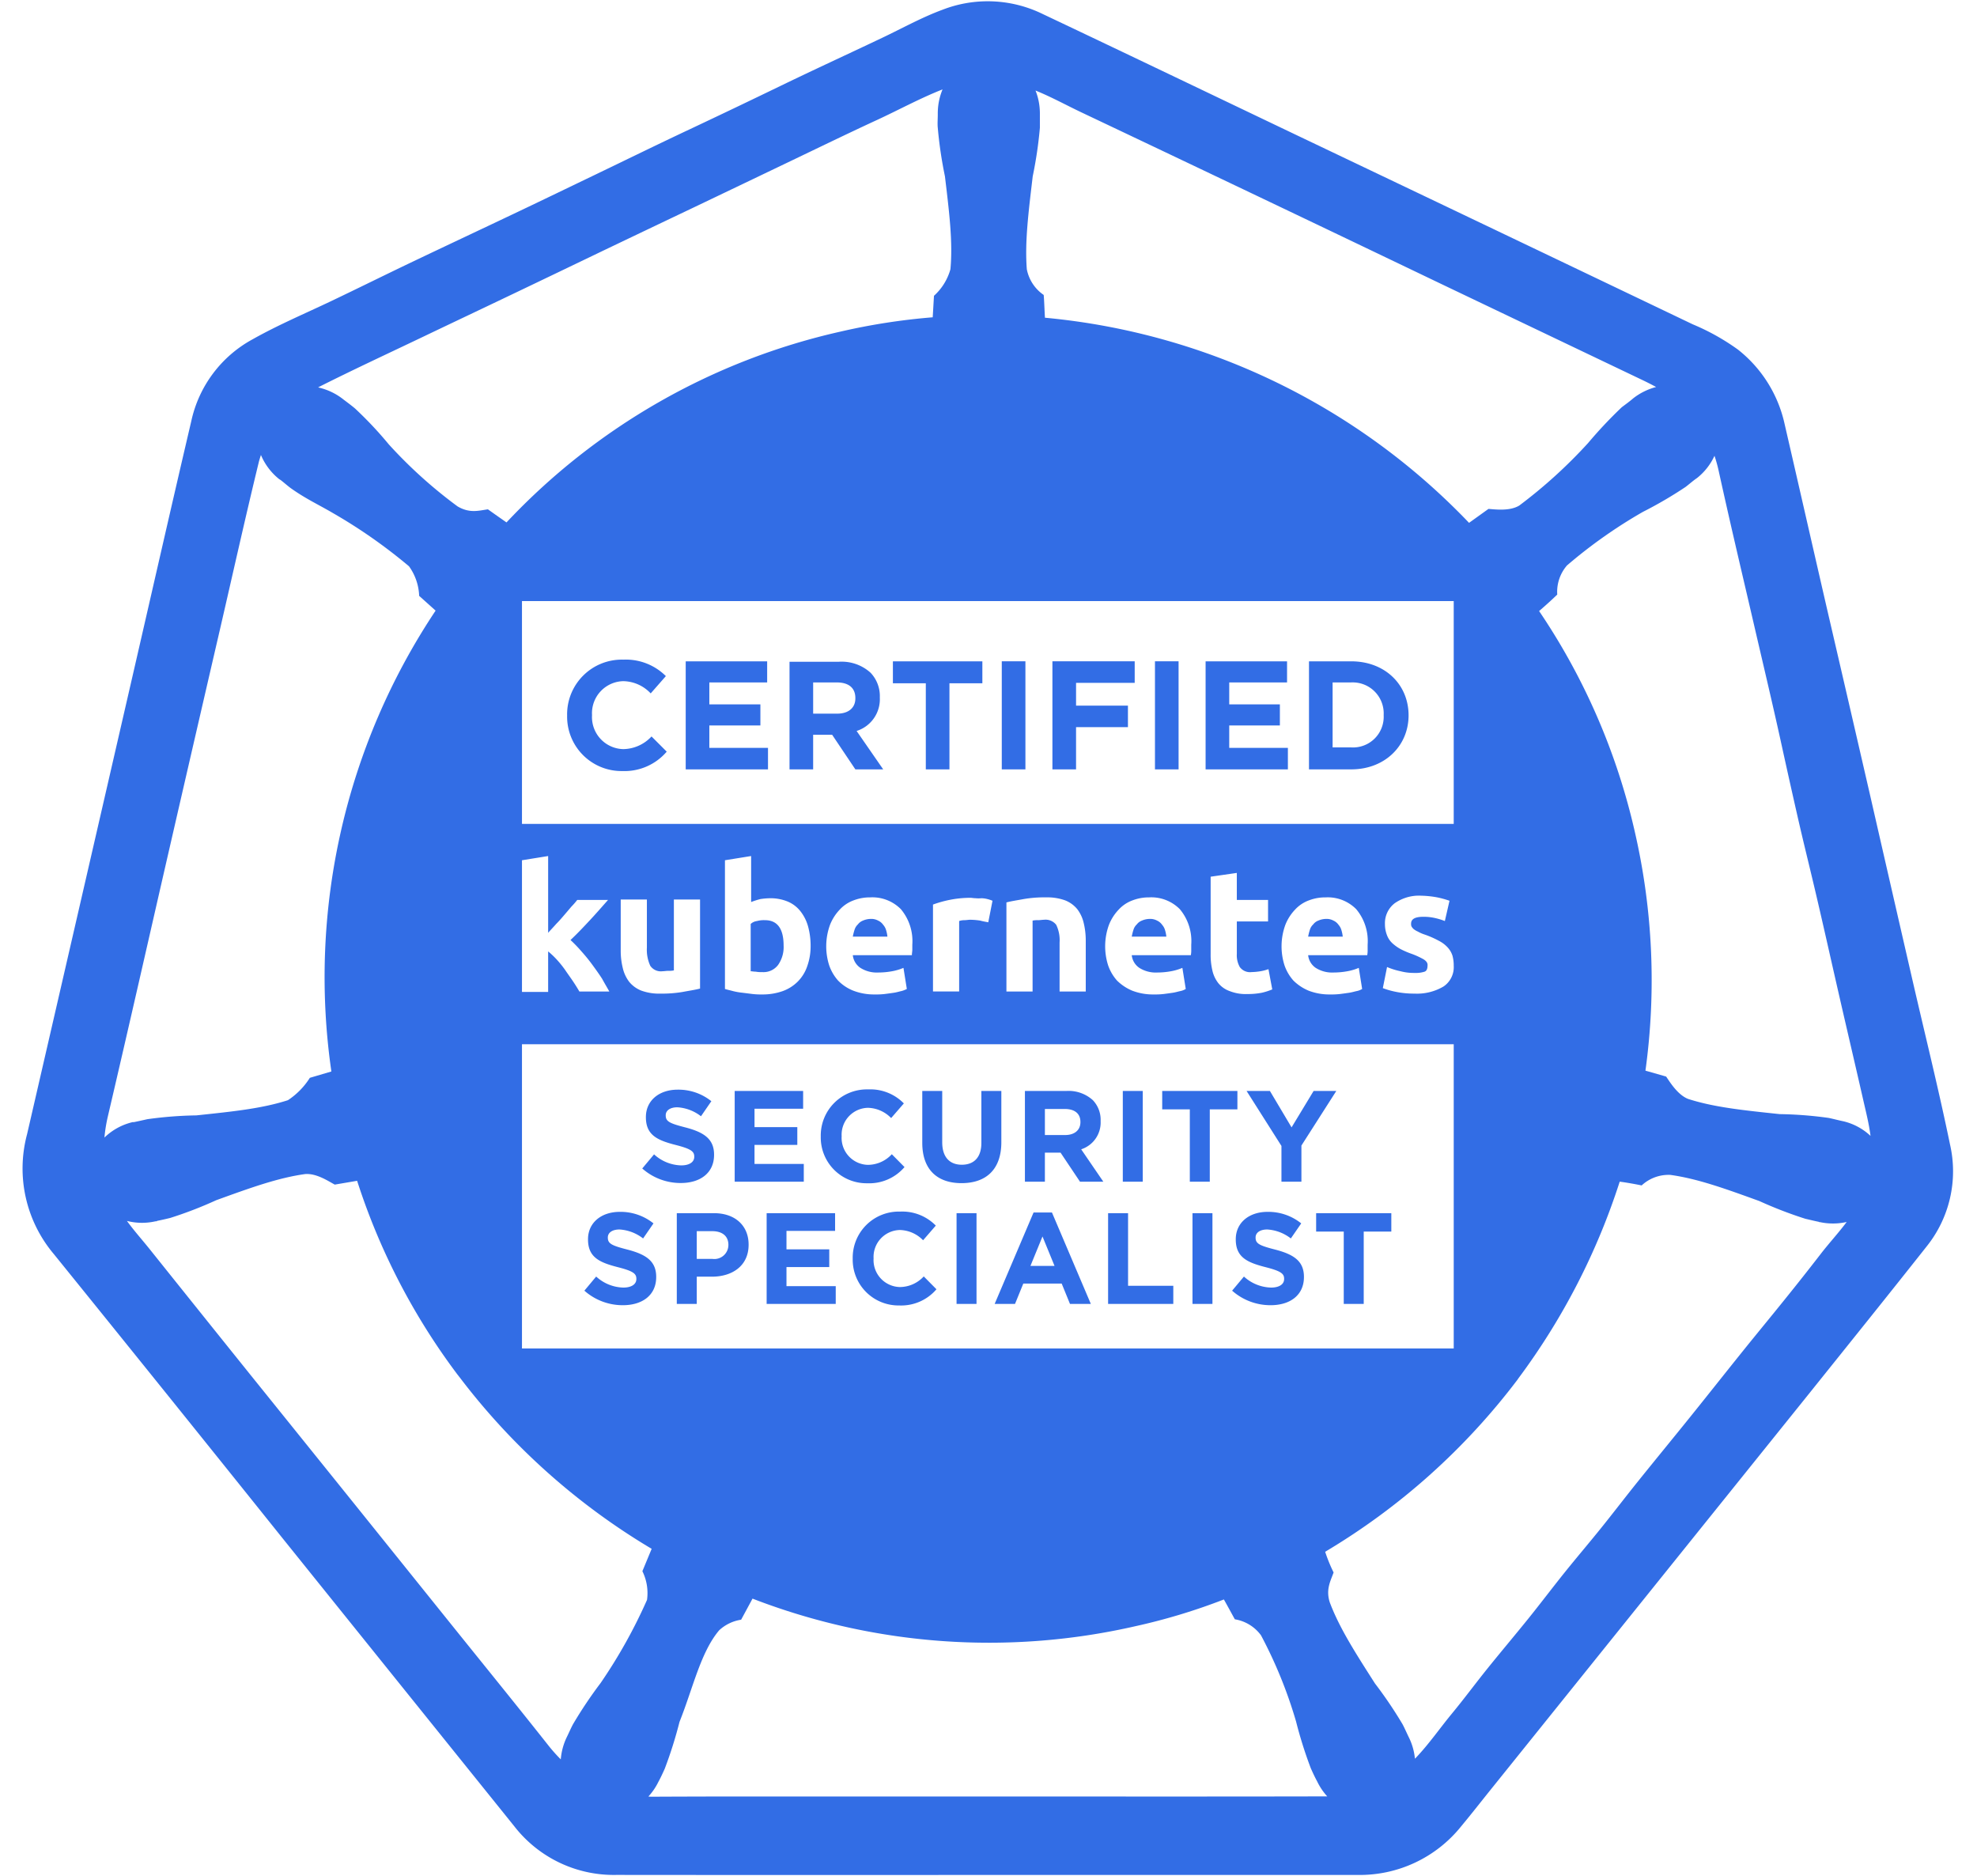 <svg xmlns="http://www.w3.org/2000/svg" viewBox="0 0 242.721 230.325" fill="#326de5"><path d="M121.314.156a15.35 15.35 0 0 0-5.593 1.037c-2.56.943-4.945 2.277-7.405 3.446-4.16 1.977-8.348 3.9-12.494 5.908a1157.394 1157.394 0 0 1-11.07 5.29c-3.899 1.83-7.767 3.728-11.648 5.595-3.145 1.512-6.285 3.031-9.436 4.53-4.406 2.098-8.825 4.168-13.229 6.27-3.254 1.555-6.484 3.16-9.74 4.711-3.244 1.545-6.563 2.946-9.693 4.711a15.06 15.06 0 0 0-7.518 10.028c-2.357 10.057-4.645 20.131-6.96 30.199-4.397 19.116-8.798 38.23-13.202 57.344a16.288 16.288 0 0 0 3.293 14.734 9254.617 9254.617 0 0 1 27.977 34.756c9.511 11.826 19.026 23.65 28.543 35.472a15.463 15.463 0 0 0 12.535 5.973c15.128.015 30.256.015 45.385.004 15.183 0 30.367 0 45.55-.002a15.955 15.955 0 0 0 12.809-6c1.2-1.44 2.351-2.918 3.525-4.379l25.5-31.717 13.63-16.95c4.825-6.019 9.663-12.028 14.445-18.08a14.748 14.748 0 0 0 2.886-12.563c-1.406-6.815-3.091-13.571-4.65-20.354a17957.28 17957.28 0 0 1-5.236-22.842 11706.43 11706.43 0 0 0-5.207-22.517c-1.742-7.562-3.461-15.13-5.206-22.69a15.982 15.982 0 0 0-5.726-9.15 27.626 27.626 0 0 0-5.563-3.11 32637.272 32637.272 0 0 0-48.334-23.081c-10.493-5.01-20.976-10.042-31.486-15.018a15.35 15.35 0 0 0-6.682-1.555zm-5.595 10.819a7.676 7.676 0 0 0-.586 2.953v.156c0 .518-.052 1.14 0 1.605a51.42 51.42 0 0 0 .88 5.96c.519 4.351.985 8.028.674 11.396a6.863 6.863 0 0 1-2.021 3.266l-.154 2.64a78.138 78.138 0 0 0-11.348 1.762 80.467 80.467 0 0 0-40.98 23.418 268.055 268.055 0 0 1-2.28-1.606c-1.14.156-2.228.518-3.73-.363a57.36 57.36 0 0 1-8.444-7.615 46.577 46.577 0 0 0-4.144-4.404c-.363-.311-.986-.777-1.4-1.088a7.622 7.622 0 0 0-3.127-1.496c.057-.03.108-.065.166-.094 4.215-2.122 8.501-4.106 12.76-6.143 3.615-1.73 7.239-3.442 10.855-5.172 3.764-1.8 7.525-3.604 11.285-5.414 3.666-1.753 7.334-3.504 11.004-5.25a9679.86 9679.86 0 0 0 11.514-5.511c3.665-1.752 7.315-3.533 11.003-5.235 2.697-1.244 5.31-2.68 8.073-3.765zm11.416.14c1.936.78 3.775 1.8 5.662 2.694 14.641 6.94 29.267 13.914 43.877 20.921l24.99 11.932c.562.269 1.116.551 1.662.846a7.737 7.737 0 0 0-2.812 1.39c-.415.363-.986.777-1.4 1.088a54.402 54.402 0 0 0-4.145 4.405 60.784 60.784 0 0 1-8.444 7.668c-1.191.725-3.006.465-3.783.414l-2.383 1.71a82.567 82.567 0 0 0-52.068-25.18c-.052-.828-.102-2.33-.154-2.796a4.966 4.966 0 0 1-2.073-3.16c-.259-3.368.207-6.995.725-11.399a51.41 51.41 0 0 0 .88-5.959v-1.761a7.627 7.627 0 0 0-.534-2.813zm-95.1 44.737a7.52 7.52 0 0 0 2.276 2.994c.051 0 .053.052.105.052.414.311.932.777 1.295 1.036 1.813 1.295 3.418 2.022 5.18 3.058a64.23 64.23 0 0 1 9.326 6.528 6.614 6.614 0 0 1 1.244 3.626l2.02 1.813a81.066 81.066 0 0 0-12.797 56.574l-2.643.778a9.085 9.085 0 0 1-2.693 2.746c-3.212 1.036-6.839 1.399-11.243 1.865a48.436 48.436 0 0 0-6.01.467c-.466.103-1.14.257-1.657.361h-.157a7.427 7.427 0 0 0-3.46 1.895 19.273 19.273 0 0 1 .413-2.567c2.64-11.27 5.187-22.56 7.78-33.842 1.996-8.687 4-17.373 6.011-26.056 1.574-6.817 3.093-13.646 4.746-20.444.075-.304.174-.591.264-.884zm178.457.101a17.046 17.046 0 0 1 .494 1.76 816.497 816.497 0 0 0 1.875 8.31c.793 3.446 1.605 6.886 2.403 10.33 1.165 5.037 2.368 10.068 3.472 15.118.633 2.891 1.278 5.78 1.934 8.666.595 2.622 1.24 5.239 1.865 7.857 1.176 4.927 2.265 9.874 3.399 14.81.95 4.14 1.92 8.273 2.863 12.413.32 1.403.672 2.798.851 4.222a7.339 7.339 0 0 0-3.335-1.793c-.519-.103-1.295-.31-1.813-.414a48.422 48.422 0 0 0-6.01-.466c-4.404-.467-8.03-.83-11.242-1.866-1.295-.518-2.227-2.07-2.693-2.744l-2.54-.726a81.195 81.195 0 0 0-1.294-29.272 79.906 79.906 0 0 0-11.762-27.148 54.17 54.17 0 0 0 2.228-2.02 4.957 4.957 0 0 1 1.192-3.574 60.44 60.44 0 0 1 9.326-6.58 50.543 50.543 0 0 0 5.232-3.057c.415-.31.933-.777 1.399-1.088a7.463 7.463 0 0 0 2.156-2.738zM64.084 73.787h114.393v27.356H64.084V73.787zM76.74 80.97a6.959 6.959 0 0 0-.222.006 6.715 6.715 0 0 0-6.891 6.84v.05a6.68 6.68 0 0 0 6.787 6.787 6.822 6.822 0 0 0 5.441-2.382l-1.865-1.866a4.824 4.824 0 0 1-3.472 1.555 3.932 3.932 0 0 1-3.834-4.145v-.052a3.934 3.934 0 0 1 3.834-4.145 4.722 4.722 0 0 1 3.369 1.502l1.863-2.123a6.959 6.959 0 0 0-5.004-2.027 6.959 6.959 0 0 0-.006 0zm7.446.213v13.263h10.103v-2.642h-7.201v-2.746h6.267v-2.59h-6.267v-2.694h7.098v-2.591h-10zm25.437 0v2.695h4.041v10.568h2.902V83.877h4.041v-2.695h-10.984zm13.367 0v13.263h2.903V81.182h-2.903zm6.217 0v13.263h2.902v-5.181h6.371V86.62h-6.37v-2.797h7.2v-2.642h-10.103zm12.59 0v13.263h2.9V81.182h-2.9zm6.217 0v13.263h10.103v-2.642h-7.201v-2.746h6.217v-2.59h-6.217v-2.694h7.098v-2.591h-10zm12.693 0v13.263h5.182c4.144 0 7.045-2.9 7.045-6.63 0-3.783-2.9-6.633-7.045-6.633h-5.182zm-57.353.04a5.277 5.277 0 0 0-.362.012h-6.06v13.211h2.9v-4.248h2.332l2.85 4.248h3.418l-3.264-4.715a4.085 4.085 0 0 0 2.85-4.093v-.051a4.146 4.146 0 0 0-1.14-3.006 5.277 5.277 0 0 0-3.524-1.357zm62.699 2.546a3.807 3.807 0 0 1 3.824 3.994v.052a3.767 3.767 0 0 1-3.988 3.936h-2.282v-7.979h2.282a3.807 3.807 0 0 1 .164-.003zm-66.221.005h2.9c1.4 0 2.282.621 2.282 1.916v.051c0 1.14-.83 1.865-2.229 1.865h-2.953v-3.832zm-32.535 21.311v9.428c.31-.363.673-.726.984-1.088.363-.363.674-.725.985-1.088.31-.363.621-.724.88-1.035a9.182 9.182 0 0 0 .725-.83h3.781c-.777.88-1.5 1.709-2.226 2.486-.726.777-1.502 1.607-2.383 2.436a17.488 17.488 0 0 1 1.346 1.398 20.885 20.885 0 0 1 1.347 1.658c.415.57.83 1.141 1.192 1.711.31.57.622 1.087.88 1.553h-3.677a21.662 21.662 0 0 0-.777-1.242c-.311-.467-.623-.882-.934-1.348a12.608 12.608 0 0 0-1.035-1.295 10.03 10.03 0 0 0-1.088-1.037v4.975h-3.213v-16.164l3.213-.518zm24.92 0v5.646a9.666 9.666 0 0 1 1.138-.363 8.596 8.596 0 0 1 1.245-.103 5.544 5.544 0 0 1 2.123.414 3.917 3.917 0 0 1 1.554 1.191 5.26 5.26 0 0 1 .934 1.865 8.946 8.946 0 0 1 .31 2.436 7.27 7.27 0 0 1-.414 2.435 4.9 4.9 0 0 1-1.14 1.866 5.011 5.011 0 0 1-1.865 1.191 7.354 7.354 0 0 1-2.487.414 9.576 9.576 0 0 1-1.191-.05l-1.244-.157a8.142 8.142 0 0 1-1.192-.207c-.362-.103-.673-.156-.984-.26v-15.8l3.213-.518zm59.63 2.072v3.315h3.835v2.642h-3.834v3.99a2.953 2.953 0 0 0 .363 1.606 1.556 1.556 0 0 0 1.45.621 7.728 7.728 0 0 0 1.087-.103 5.465 5.465 0 0 0 .984-.258l.467 2.486a7.618 7.618 0 0 1-1.295.414 8.907 8.907 0 0 1-1.761.156 5.306 5.306 0 0 1-2.176-.363 3.116 3.116 0 0 1-1.399-.984 3.913 3.913 0 0 1-.724-1.555 8.348 8.348 0 0 1-.21-2.02v-9.482l3.214-.465zm22.258 2.79a5.2 5.2 0 0 1 .192 0 5.2 5.2 0 0 1 .191.007 12.06 12.06 0 0 1 1.969.207 11.597 11.597 0 0 1 1.502.414l-.57 2.489a8.009 8.009 0 0 0-1.192-.364 6.228 6.228 0 0 0-1.45-.156c-.985 0-1.503.26-1.503.83a.768.768 0 0 0 .053.361 1.373 1.373 0 0 0 .258.313 2.265 2.265 0 0 0 .52.31 4.331 4.331 0 0 0 .827.362 11.736 11.736 0 0 1 1.762.777 3.75 3.75 0 0 1 1.088.83 2.717 2.717 0 0 1 .57.985 4.534 4.534 0 0 1 .155 1.242 2.86 2.86 0 0 1-1.243 2.539 6.39 6.39 0 0 1-3.576.88 11.105 11.105 0 0 1-2.486-.26 9.97 9.97 0 0 1-1.399-.413l.518-2.59a8.816 8.816 0 0 0 1.658.518 6.436 6.436 0 0 0 1.71.207 3.615 3.615 0 0 0 1.243-.155c.26-.103.364-.364.364-.83 0-.259-.156-.466-.467-.674a9.969 9.969 0 0 0-1.451-.671 10.512 10.512 0 0 1-1.346-.57 5.249 5.249 0 0 1-1.037-.727 2.574 2.574 0 0 1-.674-.985 3.743 3.743 0 0 1-.258-1.398 3.075 3.075 0 0 1 1.192-2.54 5.2 5.2 0 0 1 2.88-.939zm-67.021.206a4.92 4.92 0 0 1 3.523 1.46 6.103 6.103 0 0 1 1.4 4.35v.622c0 .207-.052.415-.052.674h-7.254a2.154 2.154 0 0 0 .934 1.555 3.748 3.748 0 0 0 2.176.57 9.54 9.54 0 0 0 1.709-.156 6.499 6.499 0 0 0 1.4-.415l.414 2.59a3.051 3.051 0 0 1-.674.26c-.259.052-.57.155-.933.207-.363.052-.725.105-1.14.156a9.171 9.171 0 0 1-1.19.051 7.066 7.066 0 0 1-2.643-.467 5.352 5.352 0 0 1-1.865-1.242 5.533 5.533 0 0 1-1.088-1.865 7.699 7.699 0 0 1 .103-4.975 5.756 5.756 0 0 1 1.192-1.865 4.32 4.32 0 0 1 1.71-1.139 5.556 5.556 0 0 1 2.02-.363 4.92 4.92 0 0 1 .258-.008zm34.246 0a4.92 4.92 0 0 1 3.524 1.46 6.103 6.103 0 0 1 1.398 4.35v.622a3.186 3.186 0 0 1-.05.674h-7.255a2.154 2.154 0 0 0 .934 1.555 3.748 3.748 0 0 0 2.176.57 9.539 9.539 0 0 0 1.709-.156 6.499 6.499 0 0 0 1.398-.415l.414 2.59a2.031 2.031 0 0 1-.672.26c-.259.052-.57.155-.933.207-.363.052-.725.105-1.139.156a9.17 9.17 0 0 1-1.193.051 7.066 7.066 0 0 1-2.641-.467 5.88 5.88 0 0 1-1.865-1.242 5.533 5.533 0 0 1-1.088-1.865 7.699 7.699 0 0 1 .103-4.975 5.756 5.756 0 0 1 1.192-1.865 4.32 4.32 0 0 1 1.709-1.139 5.555 5.555 0 0 1 2.021-.363 4.92 4.92 0 0 1 .258-.008zm21.654 0a4.92 4.92 0 0 1 3.526 1.46 6.103 6.103 0 0 1 1.398 4.35v.622a3.187 3.187 0 0 1-.05.674h-7.254a2.154 2.154 0 0 0 .931 1.555 3.748 3.748 0 0 0 2.176.57 9.539 9.539 0 0 0 1.71-.156 6.498 6.498 0 0 0 1.4-.415l.413 2.59a2.031 2.031 0 0 1-.673.26c-.26.052-.57.155-.932.207-.363.052-.726.105-1.14.156a9.17 9.17 0 0 1-1.192.051 7.066 7.066 0 0 1-2.643-.467 5.88 5.88 0 0 1-1.863-1.242 5.533 5.533 0 0 1-1.09-1.865 7.699 7.699 0 0 1 .106-4.975 5.756 5.756 0 0 1 1.191-1.865 4.32 4.32 0 0 1 1.709-1.139 5.555 5.555 0 0 1 2.02-.363 4.92 4.92 0 0 1 .257-.008zm-34.31.004a6.409 6.409 0 0 1 2.088.367 3.642 3.642 0 0 1 1.502 1.088 4.452 4.452 0 0 1 .777 1.659 9.173 9.173 0 0 1 .26 2.123v6.32h-3.213v-6.01a4.326 4.326 0 0 0-.414-2.176 1.654 1.654 0 0 0-1.502-.62c-.207 0-.468.05-.727.05a2.737 2.737 0 0 0-.672.053v8.703h-3.212V110.78c.57-.155 1.294-.258 2.123-.414a14.96 14.96 0 0 1 2.695-.207 6.409 6.409 0 0 1 .295-.004zm-9.518.057c.156 0 .362.05.621.05a3.385 3.385 0 0 0 .727 0 3.498 3.498 0 0 1 .725.104 4.318 4.318 0 0 1 .623.207l-.52 2.643c-.259-.052-.622-.104-.984-.207a8.597 8.597 0 0 0-1.243-.104c-.207 0-.467.053-.726.053a1.932 1.932 0 0 0-.621.103v8.65h-3.213v-10.671a13.803 13.803 0 0 1 2.021-.57 12.884 12.884 0 0 1 2.59-.258zm-42.949.207h3.213v5.906a4.703 4.703 0 0 0 .414 2.227 1.568 1.568 0 0 0 1.502.674c.207 0 .468-.051.727-.051a2.737 2.737 0 0 0 .671-.053v-8.703h3.213v10.932c-.57.155-1.296.258-2.125.414a14.96 14.96 0 0 1-2.693.207 6.409 6.409 0 0 1-2.383-.364 3.643 3.643 0 0 1-1.502-1.088 4.452 4.452 0 0 1-.777-1.658 8.83 8.83 0 0 1-.26-2.123v-6.321zm30.783 2.38a1.774 1.774 0 0 0-.111.003 2.475 2.475 0 0 0-.934.207 1.414 1.414 0 0 0-.62.467 1.488 1.488 0 0 0-.415.673 6.445 6.445 0 0 0-.209.829h4.25a4.13 4.13 0 0 0-.156-.778 1.706 1.706 0 0 0-.363-.674 1.523 1.523 0 0 0-.621-.517 1.774 1.774 0 0 0-.82-.21zm34.244 0a1.774 1.774 0 0 0-.111.003 2.475 2.475 0 0 0-.932.207 1.414 1.414 0 0 0-.623.467 1.487 1.487 0 0 0-.414.673 6.443 6.443 0 0 0-.207.829h4.248a4.128 4.128 0 0 0-.154-.778 1.706 1.706 0 0 0-.363-.674 1.523 1.523 0 0 0-.621-.517 1.774 1.774 0 0 0-.823-.21zm21.657 0a1.774 1.774 0 0 0-.112.003 2.475 2.475 0 0 0-.931.207 1.414 1.414 0 0 0-.623.467 1.488 1.488 0 0 0-.414.673 6.446 6.446 0 0 0-.207.829h4.248a4.128 4.128 0 0 0-.157-.778 1.706 1.706 0 0 0-.361-.674 1.523 1.523 0 0 0-.623-.517 1.774 1.774 0 0 0-.82-.21zm-69.207.155a3.188 3.188 0 0 0-.743.108 1.361 1.361 0 0 0-.777.36v5.804c.155 0 .362.052.621.052a3.43 3.43 0 0 0 .778.051 2.24 2.24 0 0 0 1.968-.88 3.822 3.822 0 0 0 .674-2.384c0-2.072-.777-3.107-2.28-3.107a3.188 3.188 0 0 0-.241-.004zm-29.6 15.236h114.393v37.344H64.084v-37.344zm42.693 5.536a5.748 5.748 0 0 0-.2.005 5.662 5.662 0 0 0-5.81 5.762v.031a5.623 5.623 0 0 0 5.713 5.729 5.697 5.697 0 0 0 4.569-1.988l-1.56-1.577a4.018 4.018 0 0 1-2.928 1.305 3.309 3.309 0 0 1-3.23-3.5v-.033a3.3 3.3 0 0 1 3.23-3.469 4.11 4.11 0 0 1 2.847 1.258l1.56-1.799a5.748 5.748 0 0 0-4.19-1.724zm-23.58.037c-2.276 0-3.9 1.338-3.9 3.359v.031c0 2.212 1.45 2.834 3.693 3.407 1.863.477 2.244.795 2.244 1.416v.03c0 .653-.605 1.052-1.607 1.052a5.108 5.108 0 0 1-3.326-1.354l-1.45 1.734a7.087 7.087 0 0 0 4.727 1.784c2.403 0 4.09-1.241 4.09-3.453v-.032c0-1.942-1.273-2.755-3.533-3.343-1.926-.494-2.403-.731-2.403-1.463v-.034c0-.54.494-.97 1.432-.97a5.227 5.227 0 0 1 2.897 1.1l1.273-1.848a6.448 6.448 0 0 0-4.137-1.416zm48.082.15a4.44 4.44 0 0 0-.353.01h-5.094v11.14h2.451v-3.566h1.926l2.387 3.566h2.865l-2.72-3.978a3.46 3.46 0 0 0 2.386-3.455v-.031a3.498 3.498 0 0 0-.955-2.547 4.44 4.44 0 0 0-2.893-1.139zm-41.08.01v11.14h8.483v-2.181h-6.05v-2.34h5.255v-2.18h-5.254v-2.26h5.969v-2.18h-8.403zm23.03 0v6.365c0 3.278 1.83 4.95 4.822 4.95 2.991 0 4.885-1.656 4.885-5.03v-6.285h-2.452v6.38c0 1.767-.906 2.675-2.402 2.675s-2.404-.94-2.404-2.754v-6.301h-2.45zm24.619 0v11.14h2.45v-11.14h-2.45zm4.838 0v2.26h3.39v8.88h2.451v-8.88h3.391v-2.26h-9.232zm10.36 0 4.28 6.748v4.392h2.451v-4.44l4.282-6.7h-2.786l-2.705 4.47-2.658-4.47h-2.863zm-24.763 2.21h2.436c1.193 0 1.926.542 1.926 1.593v.03c0 .94-.686 1.577-1.88 1.577h-2.482v-3.2zm-90.81 7.99c1.398-.105 2.847.88 3.625 1.294l2.746-.467a80.648 80.648 0 0 0 12.279 23.729l.363.466a82.647 82.647 0 0 0 23.52 20.983l-1.139 2.746a6.06 6.06 0 0 1 .569 3.523 63.34 63.34 0 0 1-5.698 10.206 53.002 53.002 0 0 0-3.369 5.025c-.259.466-.569 1.193-.828 1.71a7.674 7.674 0 0 0-.693 2.636 19.543 19.543 0 0 1-1.475-1.65c-3.98-5.035-8.03-10.013-12.05-15.014l-11.647-14.487c-4.316-5.363-8.635-10.725-12.955-16.086-4.123-5.13-8.24-10.265-12.352-15.404-.924-1.155-1.919-2.258-2.785-3.457a7.477 7.477 0 0 0 3.496.049h.104a.18.18 0 0 0 .103-.053 39.463 39.463 0 0 0 1.606-.361 49.027 49.027 0 0 0 5.648-2.176c4.145-1.503 7.564-2.747 10.932-3.213zm167.267.099a4.858 4.858 0 0 1 .332.004c3.368.466 6.787 1.71 10.932 3.212a51.267 51.267 0 0 0 5.646 2.176c.467.104 1.088.26 1.606.364a.18.18 0 0 1 .103.05h.104a7.641 7.641 0 0 0 3.258-.023c-1.018 1.364-2.188 2.623-3.225 3.973a329.384 329.384 0 0 1-4.396 5.562c-1.673 2.082-3.377 4.138-5.051 6.219-2.182 2.713-4.339 5.446-6.522 8.158-2.15 2.672-4.33 5.318-6.478 7.992-1.506 1.875-2.965 3.787-4.473 5.66-1.469 1.825-2.991 3.608-4.459 5.434-1.486 1.85-2.915 3.745-4.402 5.594-1.686 2.095-3.424 4.147-5.11 6.242-1.467 1.824-2.858 3.71-4.35 5.515-1.496 1.812-2.839 3.77-4.456 5.456-.028.028-.056.053-.084.082a7.594 7.594 0 0 0-.713-2.553c-.26-.518-.57-1.245-.828-1.711a52.06 52.06 0 0 0-3.367-4.973c-2.384-3.73-4.354-6.787-5.545-9.947-.518-1.606.104-2.642.467-3.678a19.271 19.271 0 0 1-1.036-2.539 82.533 82.533 0 0 0 23.623-21.138l.104-.155a82.791 82.791 0 0 0 12.435-24.142c.83.103 2.228.36 2.694.464a4.858 4.858 0 0 1 3.191-1.298zm-94.04 4.504a5.748 5.748 0 0 0-.202.005 5.662 5.662 0 0 0-5.809 5.762v.031a5.623 5.623 0 0 0 5.713 5.729 5.697 5.697 0 0 0 4.569-1.988l-1.56-1.577a4.018 4.018 0 0 1-2.929 1.305 3.309 3.309 0 0 1-3.23-3.5v-.033a3.3 3.3 0 0 1 3.23-3.469 4.11 4.11 0 0 1 2.848 1.258l1.56-1.799a5.748 5.748 0 0 0-4.19-1.724zm-34.61.037c-2.277 0-3.899 1.338-3.899 3.359v.031c0 2.212 1.448 2.834 3.692 3.407 1.862.477 2.244.795 2.244 1.416v.03c0 .653-.606 1.052-1.607 1.052a5.108 5.108 0 0 1-3.327-1.354l-1.447 1.734a7.087 7.087 0 0 0 4.727 1.784c2.403 0 4.09-1.241 4.09-3.453v-.032c0-1.942-1.274-2.755-3.534-3.343-1.925-.494-2.404-.731-2.404-1.463v-.034c0-.54.495-.97 1.434-.97a5.227 5.227 0 0 1 2.896 1.1l1.274-1.848a6.448 6.448 0 0 0-4.14-1.416zm79.527 0c-2.276 0-3.9 1.338-3.9 3.359v.031c0 2.212 1.449 2.834 3.693 3.407 1.862.477 2.244.795 2.244 1.416v.03c0 .653-.605 1.052-1.607 1.052a5.108 5.108 0 0 1-3.326-1.354l-1.45 1.734a7.087 7.087 0 0 0 4.727 1.784c2.403 0 4.09-1.241 4.09-3.453v-.032c0-1.942-1.274-2.755-3.533-3.343-1.926-.494-2.403-.731-2.403-1.463v-.034c0-.54.494-.97 1.432-.97a5.227 5.227 0 0 1 2.896 1.1l1.274-1.848a6.448 6.448 0 0 0-4.137-1.416zm-28.726.08-4.776 11.22h2.5l1.018-2.5h4.71l1.02 2.5h2.56l-4.773-11.22h-2.26zm-43.8.08v11.14h2.452v-3.343h1.861c2.5 0 4.504-1.336 4.504-3.914v-.032c0-2.275-1.606-3.851-4.263-3.851h-4.553zm11.03 0v11.14h8.483v-2.181h-6.047v-2.34h5.252v-2.18h-5.252v-2.26h5.968v-2.18h-8.404zm23.317 0v11.14h2.45v-11.14h-2.45zm18.605 0v11.14h8.004v-2.228h-5.553v-8.912h-2.451zm10.36 0v11.14h2.45v-11.14h-2.45zm15.181 0v2.26h3.39v8.88h2.452v-8.88h3.388v-2.26h-9.23zm-76.041 2.21h1.894c1.226 0 1.989.59 1.989 1.688v.032a1.725 1.725 0 0 1-1.942 1.687h-1.941v-3.406zm42.445.653 1.48 3.613h-2.96l1.48-3.613zm-35.6 44.455a80.596 80.596 0 0 0 47.094 3.367 74.131 74.131 0 0 0 10.776-3.263c.414.725 1.14 2.073 1.347 2.435a4.963 4.963 0 0 1 3.213 1.969 55.782 55.782 0 0 1 4.3 10.568 52.387 52.387 0 0 0 1.814 5.752c.207.467.518 1.14.777 1.606a7.64 7.64 0 0 0 1.238 1.842c-13.882.033-27.764.013-41.646.013H90.324c-3.45.001-6.9.012-10.351.028-.127 0-.246-.018-.371-.02a7.563 7.563 0 0 0 1.234-1.812c.259-.467.57-1.14.777-1.606a52.388 52.388 0 0 0 1.813-5.75c1.658-4.145 2.59-8.548 4.869-11.242a5.07 5.07 0 0 1 2.695-1.297l1.399-2.59z"/></svg>